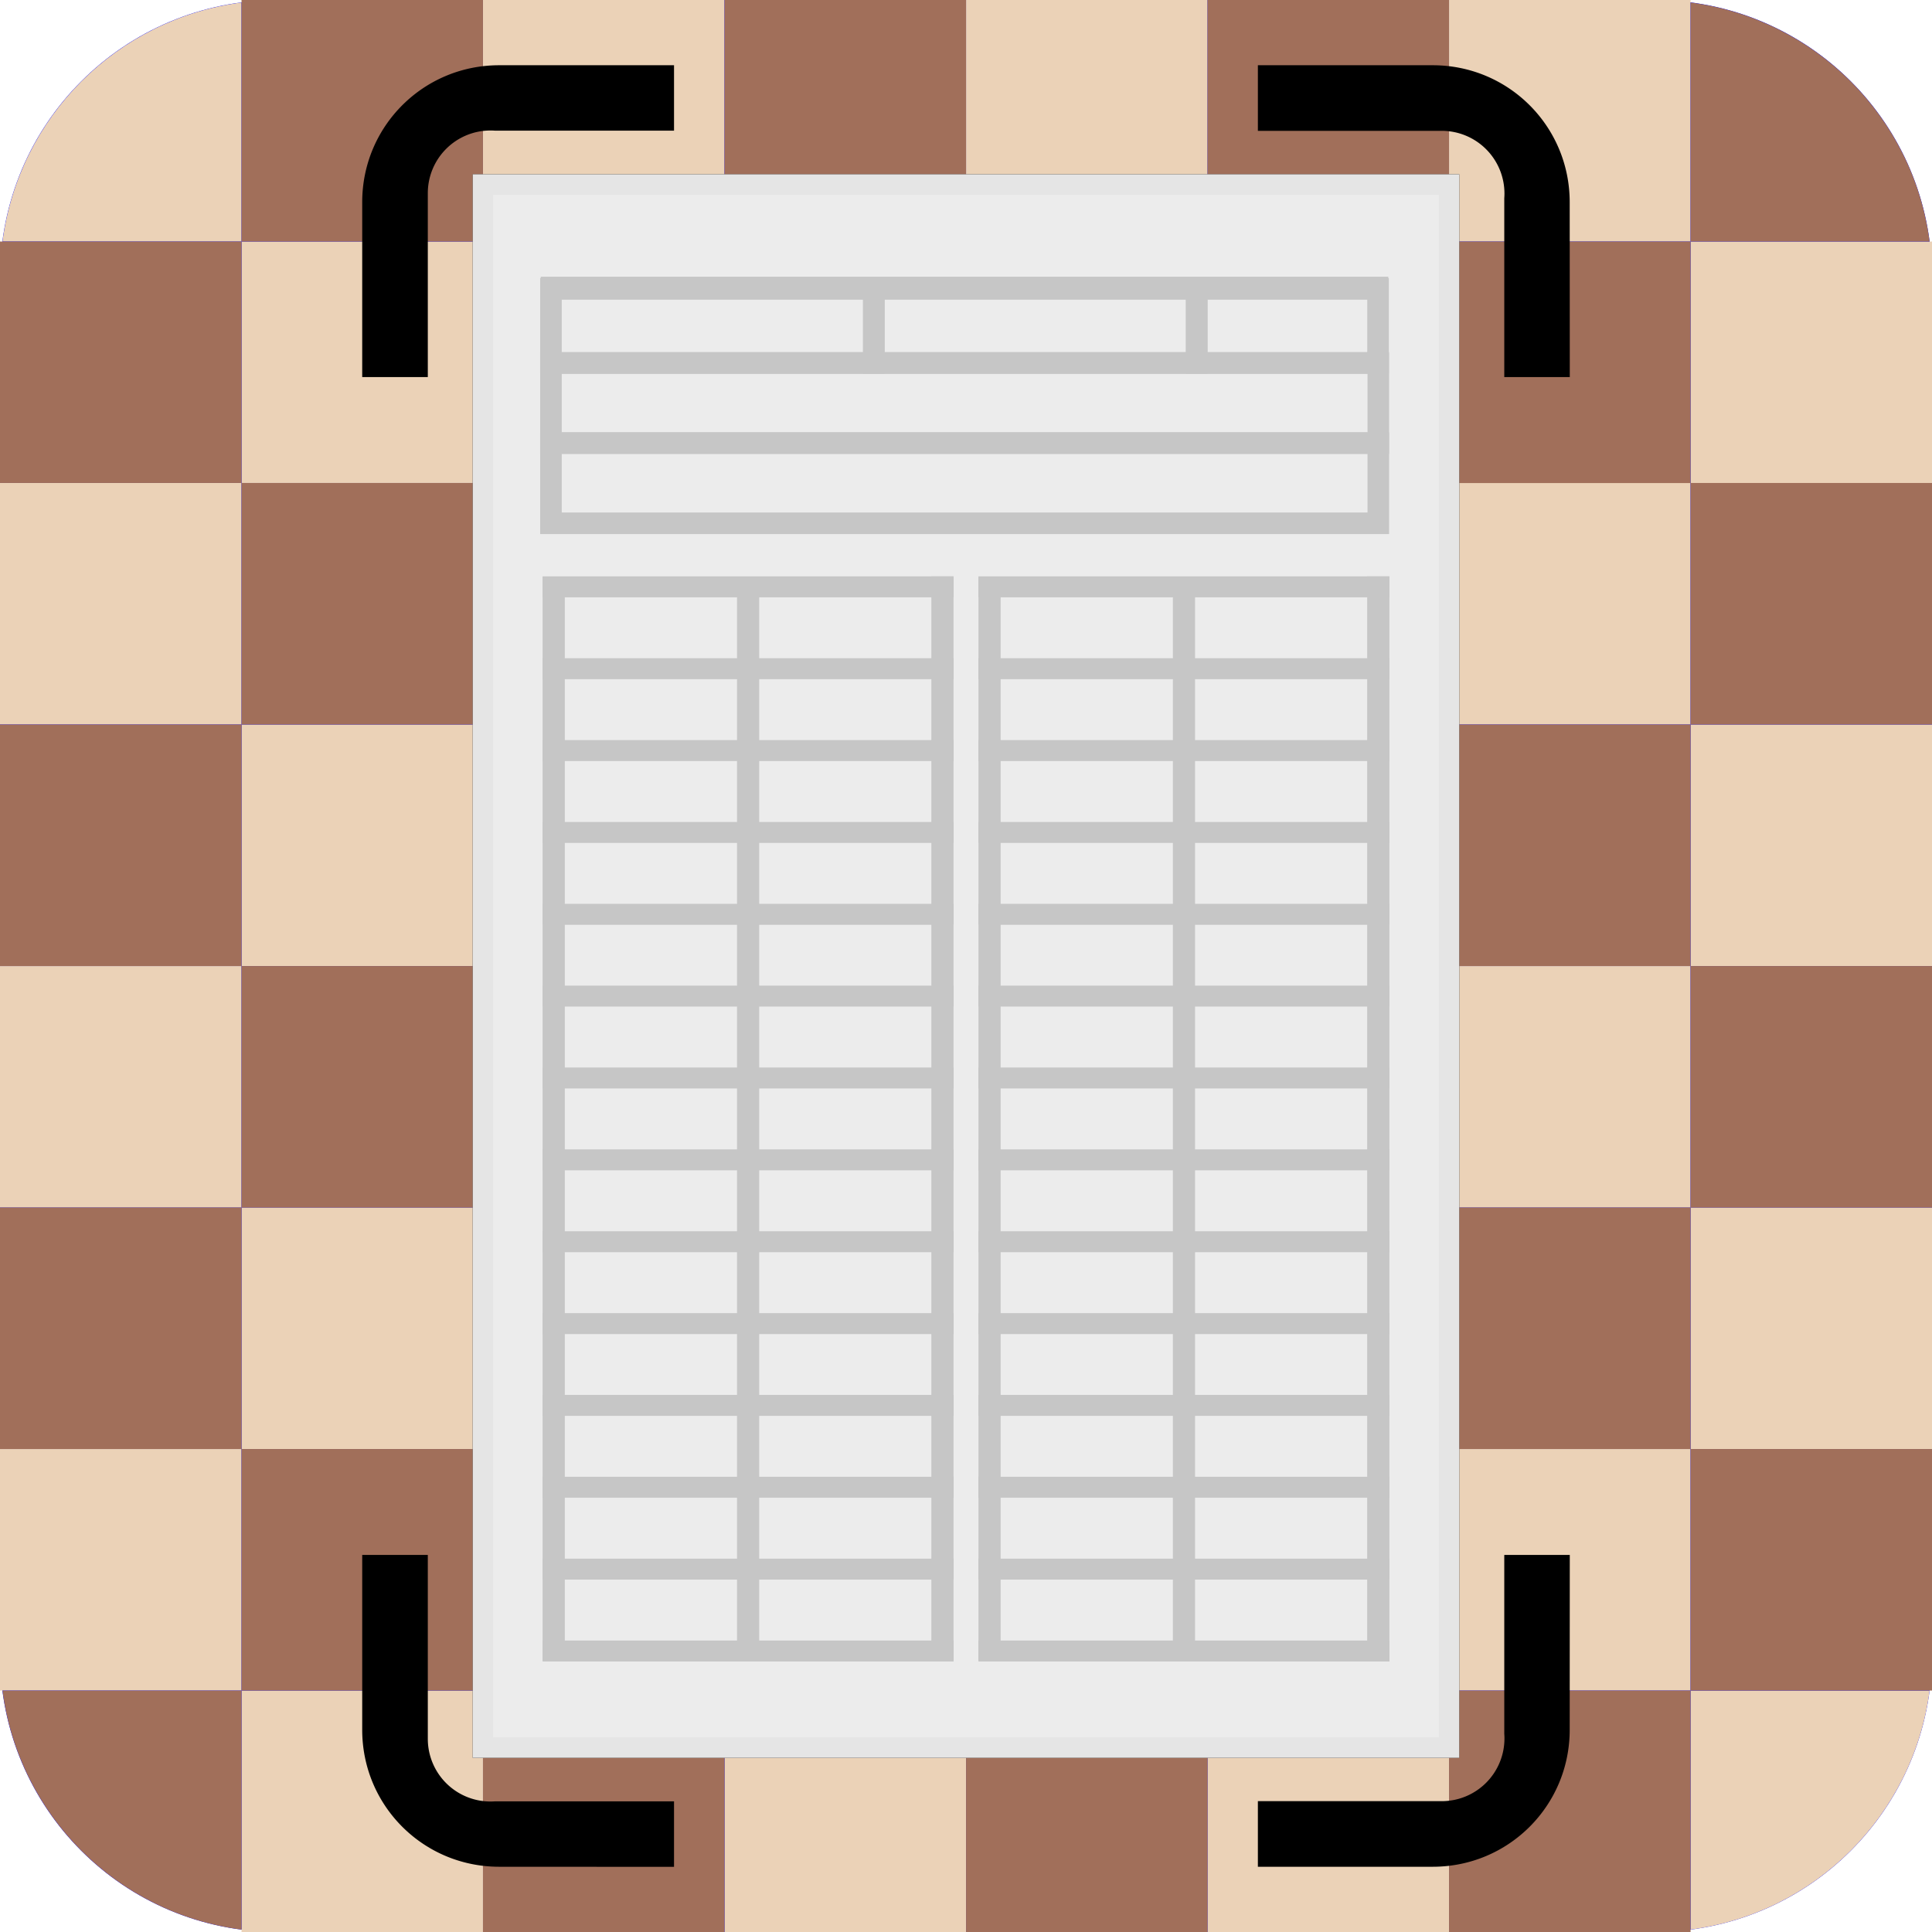 <?xml version="1.0" encoding="UTF-8" standalone="no"?><!--Created with Inkscape (http://www.inkscape.org/)--><svg width="21.853mm" height="21.853mm" viewBox="0 0 21.853 21.853" version="1.1" id="svg14333" sodipodi:docname="faviconRounded.svg" inkscape:version="1.2.1 (9c6d41e410, 2022-07-14)" xmlns:inkscape="http://www.inkscape.org/namespaces/inkscape" xmlns:sodipodi="http://sodipodi.sourceforge.net/DTD/sodipodi-0.dtd" xmlns="http://www.w3.org/2000/svg" xmlns:svg="http://www.w3.org/2000/svg"><sodipodi:namedview id="namedview126" pagecolor="#ffffff" bordercolor="#666666" borderopacity="1.0" inkscape:showpageshadow="2" inkscape:pageopacity="0.0" inkscape:pagecheckerboard="0" inkscape:deskcolor="#d1d1d1" inkscape:document-units="mm" showgrid="false" inkscape:zoom="7.3882128" inkscape:cx="35.19119" inkscape:cy="42.50013" inkscape:window-width="1920" inkscape:window-height="1017" inkscape:window-x="1912" inkscape:window-y="-8" inkscape:window-maximized="1" inkscape:current-layer="svg14333"/><defs id="defs14330"><filter style="color-interpolation-filters:sRGB" id="filter11907" x="-0.061" y="-0.038" width="1.123" height="1.076"><feGaussianBlur stdDeviation="0.231" id="feGaussianBlur11909"/></filter></defs><g id="g1083"><path id="rect407" style="fill:#0000ff;stroke-width:0.244;stroke-linecap:square;paint-order:markers fill stroke" d="M 3.145,0 H 18.708 c 1.743,0 3.145,1.403 3.145,3.145 V 18.708 c 0,1.743 -1.403,3.145 -3.145,3.145 H 3.145 C 1.403,21.853 0,20.451 0,18.708 V 3.145 C 0,1.403 1.403,0 3.145,0 Z"/><path id="rect14122" style="fill:#ebd2b7;fill-opacity:1;stroke:none;stroke-width:0.232;stroke-linecap:square;paint-order:markers fill stroke" d="M 19.122 19.122 L 19.122 21.826 C 20.532 21.642 21.642 20.532 21.826 19.122 L 19.122 19.122 z "/><path id="rect14148" style="fill:#ebd2b7;fill-opacity:1;stroke:none;stroke-width:0.232;stroke-linecap:square;paint-order:markers fill stroke" d="M 2.732 0.028 C 1.322 0.212 0.212 1.322 0.028 2.732 L 2.732 2.732 L 2.732 0.028 z "/><path id="rect14092" style="fill:#ebd2b7;fill-opacity:1;stroke:none;stroke-width:0.232;stroke-linecap:square;paint-order:markers fill stroke" d="m 1e-6,10.927 h 2.732 v 2.732 H 1e-6 Z"/><path id="rect14094" style="fill:#ebd2b7;fill-opacity:1;stroke:none;stroke-width:0.232;stroke-linecap:square;paint-order:markers fill stroke" d="m 5.463,10.927 h 2.732 v 2.732 H 5.463 Z"/><path id="rect14096" style="fill:#ebd2b7;fill-opacity:1;stroke:none;stroke-width:0.232;stroke-linecap:square;paint-order:markers fill stroke" d="m 10.927,10.927 h 2.732 v 2.732 h -2.732 z"/><path id="rect14098" style="fill:#ebd2b7;fill-opacity:1;stroke:none;stroke-width:0.232;stroke-linecap:square;paint-order:markers fill stroke" d="m 16.39,10.927 h 2.732 v 2.732 h -2.732 z"/><path id="rect14100" style="fill:#ebd2b7;fill-opacity:1;stroke:none;stroke-width:0.232;stroke-linecap:square;paint-order:markers fill stroke" d="M 2.732,13.658 H 5.463 v 2.732 H 2.732 Z"/><path id="rect14102" style="fill:#ebd2b7;fill-opacity:1;stroke:none;stroke-width:0.232;stroke-linecap:square;paint-order:markers fill stroke" d="m 8.195,13.658 h 2.732 v 2.732 H 8.195 Z"/><path id="rect14104" style="fill:#ebd2b7;fill-opacity:1;stroke:none;stroke-width:0.232;stroke-linecap:square;paint-order:markers fill stroke" d="m 13.658,13.658 h 2.732 v 2.732 h -2.732 z"/><path id="rect14106" style="fill:#ebd2b7;fill-opacity:1;stroke:none;stroke-width:0.232;stroke-linecap:square;paint-order:markers fill stroke" d="m 19.122,13.658 h 2.732 v 2.732 h -2.732 z"/><path id="rect14108" style="fill:#ebd2b7;fill-opacity:1;stroke:none;stroke-width:0.232;stroke-linecap:square;paint-order:markers fill stroke" d="m 1e-6,16.39 h 2.732 v 2.732 H 1e-6 Z"/><path id="rect14110" style="fill:#ebd2b7;fill-opacity:1;stroke:none;stroke-width:0.232;stroke-linecap:square;paint-order:markers fill stroke" d="m 5.463,16.39 h 2.732 v 2.732 H 5.463 Z"/><path id="rect14112" style="fill:#ebd2b7;fill-opacity:1;stroke:none;stroke-width:0.232;stroke-linecap:square;paint-order:markers fill stroke" d="m 10.927,16.39 h 2.732 v 2.732 h -2.732 z"/><path id="rect14114" style="fill:#ebd2b7;fill-opacity:1;stroke:none;stroke-width:0.232;stroke-linecap:square;paint-order:markers fill stroke" d="m 16.39,16.39 h 2.732 v 2.732 h -2.732 z"/><path id="rect14116" style="fill:#ebd2b7;fill-opacity:1;stroke:none;stroke-width:0.232;stroke-linecap:square;paint-order:markers fill stroke" d="M 2.732,19.122 H 5.463 v 2.732 H 2.732 Z"/><path id="rect14118" style="fill:#ebd2b7;fill-opacity:1;stroke:none;stroke-width:0.232;stroke-linecap:square;paint-order:markers fill stroke" d="m 8.195,19.122 h 2.732 v 2.732 H 8.195 Z"/><path id="rect14120" style="fill:#ebd2b7;fill-opacity:1;stroke:none;stroke-width:0.232;stroke-linecap:square;paint-order:markers fill stroke" d="m 13.658,19.122 h 2.732 v 2.732 h -2.732 z"/><path id="rect14124" style="fill:#ebd2b7;fill-opacity:1;stroke:none;stroke-width:0.232;stroke-linecap:square;paint-order:markers fill stroke" d="M 2.732,8.195 H 5.463 v 2.732 H 2.732 Z"/><path id="rect14126" style="fill:#ebd2b7;fill-opacity:1;stroke:none;stroke-width:0.232;stroke-linecap:square;paint-order:markers fill stroke" d="m 8.195,8.195 h 2.732 v 2.732 H 8.195 Z"/><path id="rect14128" style="fill:#ebd2b7;fill-opacity:1;stroke:none;stroke-width:0.232;stroke-linecap:square;paint-order:markers fill stroke" d="m 13.658,8.195 h 2.732 v 2.732 h -2.732 z"/><path id="rect14130" style="fill:#ebd2b7;fill-opacity:1;stroke:none;stroke-width:0.232;stroke-linecap:square;paint-order:markers fill stroke" d="m 19.122,8.195 h 2.732 v 2.732 h -2.732 z"/><path id="rect14132" style="fill:#ebd2b7;fill-opacity:1;stroke:none;stroke-width:0.232;stroke-linecap:square;paint-order:markers fill stroke" d="M 1e-6,5.463 H 2.732 V 8.195 H 1e-6 Z"/><path id="rect14134" style="fill:#ebd2b7;fill-opacity:1;stroke:none;stroke-width:0.232;stroke-linecap:square;paint-order:markers fill stroke" d="M 5.463,5.463 H 8.195 V 8.195 H 5.463 Z"/><path id="rect14136" style="fill:#ebd2b7;fill-opacity:1;stroke:none;stroke-width:0.232;stroke-linecap:square;paint-order:markers fill stroke" d="m 10.927,5.463 h 2.732 v 2.732 h -2.732 z"/><path id="rect14138" style="fill:#ebd2b7;fill-opacity:1;stroke:none;stroke-width:0.232;stroke-linecap:square;paint-order:markers fill stroke" d="m 16.39,5.463 h 2.732 v 2.732 h -2.732 z"/><path id="rect14140" style="fill:#ebd2b7;fill-opacity:1;stroke:none;stroke-width:0.232;stroke-linecap:square;paint-order:markers fill stroke" d="M 2.732,2.732 H 5.463 V 5.463 H 2.732 Z"/><path id="rect14142" style="fill:#ebd2b7;fill-opacity:1;stroke:none;stroke-width:0.232;stroke-linecap:square;paint-order:markers fill stroke" d="m 8.195,2.732 h 2.732 V 5.463 H 8.195 Z"/><path id="rect14144" style="fill:#ebd2b7;fill-opacity:1;stroke:none;stroke-width:0.232;stroke-linecap:square;paint-order:markers fill stroke" d="m 13.658,2.732 h 2.732 v 2.732 h -2.732 z"/><path id="rect14146" style="fill:#ebd2b7;fill-opacity:1;stroke:none;stroke-width:0.232;stroke-linecap:square;paint-order:markers fill stroke" d="m 19.122,2.732 h 2.732 v 2.732 h -2.732 z"/><path id="rect14150" style="fill:#ebd2b7;fill-opacity:1;stroke:none;stroke-width:0.232;stroke-linecap:square;paint-order:markers fill stroke" d="M 5.463,5e-6 H 8.195 V 2.732 H 5.463 Z"/><path id="rect14152" style="fill:#ebd2b7;fill-opacity:1;stroke:none;stroke-width:0.232;stroke-linecap:square;paint-order:markers fill stroke" d="m 10.927,5e-6 h 2.732 V 2.732 h -2.732 z"/><path id="rect14154" style="fill:#ebd2b7;fill-opacity:1;stroke:none;stroke-width:0.232;stroke-linecap:square;paint-order:markers fill stroke" d="m 16.39,5e-6 h 2.732 V 2.732 h -2.732 z"/><path id="rect14158" style="fill:#a16f5a;fill-opacity:1;stroke:none;stroke-width:0.232;stroke-linecap:square;paint-order:markers fill stroke" d="M 2.732,10.927 H 5.463 v 2.732 H 2.732 Z"/><path id="rect14160" style="fill:#a16f5a;fill-opacity:1;stroke:none;stroke-width:0.232;stroke-linecap:square;paint-order:markers fill stroke" d="m 8.195,10.927 h 2.732 v 2.732 H 8.195 Z"/><path id="rect14162" style="fill:#a16f5a;fill-opacity:1;stroke:none;stroke-width:0.232;stroke-linecap:square;paint-order:markers fill stroke" d="m 13.658,10.927 h 2.732 v 2.732 h -2.732 z"/><path id="rect14164" style="fill:#a16f5a;fill-opacity:1;stroke:none;stroke-width:0.232;stroke-linecap:square;paint-order:markers fill stroke" d="m 19.122,10.927 h 2.732 v 2.732 h -2.732 z"/><path id="rect14166" style="fill:#a16f5a;fill-opacity:1;stroke:none;stroke-width:0.232;stroke-linecap:square;paint-order:markers fill stroke" d="m 1e-6,13.658 h 2.732 v 2.732 H 10e-7 Z"/><path id="rect14168" style="fill:#a16f5a;fill-opacity:1;stroke:none;stroke-width:0.232;stroke-linecap:square;paint-order:markers fill stroke" d="m 5.463,13.658 h 2.732 v 2.732 H 5.463 Z"/><path id="rect14170" style="fill:#a16f5a;fill-opacity:1;stroke:none;stroke-width:0.232;stroke-linecap:square;paint-order:markers fill stroke" d="m 10.927,13.658 h 2.732 v 2.732 h -2.732 z"/><path id="rect14172" style="fill:#a16f5a;fill-opacity:1;stroke:none;stroke-width:0.232;stroke-linecap:square;paint-order:markers fill stroke" d="m 16.39,13.658 h 2.732 v 2.732 h -2.732 z"/><path id="rect14174" style="fill:#a16f5a;fill-opacity:1;stroke:none;stroke-width:0.232;stroke-linecap:square;paint-order:markers fill stroke" d="M 2.732,16.39 H 5.463 v 2.732 H 2.732 Z"/><path id="rect14176" style="fill:#a16f5a;fill-opacity:1;stroke:none;stroke-width:0.232;stroke-linecap:square;paint-order:markers fill stroke" d="m 8.195,16.39 h 2.732 v 2.732 H 8.195 Z"/><path id="rect14178" style="fill:#a16f5a;fill-opacity:1;stroke:none;stroke-width:0.232;stroke-linecap:square;paint-order:markers fill stroke" d="m 13.658,16.39 h 2.732 v 2.732 h -2.732 z"/><path id="rect14180" style="fill:#a16f5a;fill-opacity:1;stroke:none;stroke-width:0.232;stroke-linecap:square;paint-order:markers fill stroke" d="m 19.122,16.39 h 2.732 v 2.732 h -2.732 z"/><path id="rect14182" style="fill:#a16f5a;fill-opacity:1;stroke:none;stroke-width:0.232;stroke-linecap:square;paint-order:markers fill stroke" d="M 0.028 19.122 C 0.212 20.532 1.322 21.642 2.732 21.826 L 2.732 19.122 L 0.028 19.122 z "/><path id="rect14184" style="fill:#a16f5a;fill-opacity:1;stroke:none;stroke-width:0.232;stroke-linecap:square;paint-order:markers fill stroke" d="m 5.463,19.122 h 2.732 v 2.732 H 5.463 Z"/><path id="rect14186" style="fill:#a16f5a;fill-opacity:1;stroke:none;stroke-width:0.232;stroke-linecap:square;paint-order:markers fill stroke" d="m 10.927,19.122 h 2.732 v 2.732 h -2.732 z"/><path id="rect14188" style="fill:#a16f5a;fill-opacity:1;stroke:none;stroke-width:0.232;stroke-linecap:square;paint-order:markers fill stroke" d="m 16.39,19.122 h 2.732 v 2.732 h -2.732 z"/><path id="rect14190" style="fill:#a16f5a;fill-opacity:1;stroke:none;stroke-width:0.232;stroke-linecap:square;paint-order:markers fill stroke" d="m 1e-6,8.195 h 2.732 v 2.732 H 10e-7 Z"/><path id="rect14192" style="fill:#a16f5a;fill-opacity:1;stroke:none;stroke-width:0.232;stroke-linecap:square;paint-order:markers fill stroke" d="m 5.463,8.195 h 2.732 v 2.732 H 5.463 Z"/><path id="rect14194" style="fill:#a16f5a;fill-opacity:1;stroke:none;stroke-width:0.232;stroke-linecap:square;paint-order:markers fill stroke" d="m 10.927,8.195 h 2.732 v 2.732 h -2.732 z"/><path id="rect14196" style="fill:#a16f5a;fill-opacity:1;stroke:none;stroke-width:0.232;stroke-linecap:square;paint-order:markers fill stroke" d="m 16.39,8.195 h 2.732 v 2.732 h -2.732 z"/><path id="rect14198" style="fill:#a16f5a;fill-opacity:1;stroke:none;stroke-width:0.232;stroke-linecap:square;paint-order:markers fill stroke" d="M 2.732,5.463 H 5.463 V 8.195 H 2.732 Z"/><path id="rect14200" style="fill:#a16f5a;fill-opacity:1;stroke:none;stroke-width:0.232;stroke-linecap:square;paint-order:markers fill stroke" d="m 8.195,5.463 h 2.732 V 8.195 H 8.195 Z"/><path id="rect14202" style="fill:#a16f5a;fill-opacity:1;stroke:none;stroke-width:0.232;stroke-linecap:square;paint-order:markers fill stroke" d="m 13.658,5.463 h 2.732 v 2.732 h -2.732 z"/><path id="rect14204" style="fill:#a16f5a;fill-opacity:1;stroke:none;stroke-width:0.232;stroke-linecap:square;paint-order:markers fill stroke" d="m 19.122,5.463 h 2.732 v 2.732 h -2.732 z"/><path id="rect14206" style="fill:#a16f5a;fill-opacity:1;stroke:none;stroke-width:0.232;stroke-linecap:square;paint-order:markers fill stroke" d="m 1e-6,2.732 H 2.732 V 5.463 H 10e-7 Z"/><path id="rect14208" style="fill:#a16f5a;fill-opacity:1;stroke:none;stroke-width:0.232;stroke-linecap:square;paint-order:markers fill stroke" d="M 5.463,2.732 H 8.195 V 5.463 H 5.463 Z"/><path id="rect14210" style="fill:#a16f5a;fill-opacity:1;stroke:none;stroke-width:0.232;stroke-linecap:square;paint-order:markers fill stroke" d="m 10.927,2.732 h 2.732 v 2.732 h -2.732 z"/><path id="rect14212" style="fill:#a16f5a;fill-opacity:1;stroke:none;stroke-width:0.232;stroke-linecap:square;paint-order:markers fill stroke" d="m 16.39,2.732 h 2.732 v 2.732 h -2.732 z"/><path id="rect14214" style="fill:#a16f5a;fill-opacity:1;stroke:none;stroke-width:0.232;stroke-linecap:square;paint-order:markers fill stroke" d="M 2.732,5e-6 H 5.463 V 2.732 H 2.732 Z"/><path id="rect14216" style="fill:#a16f5a;fill-opacity:1;stroke:none;stroke-width:0.232;stroke-linecap:square;paint-order:markers fill stroke" d="m 8.195,5e-6 h 2.732 V 2.732 H 8.195 Z"/><path id="rect14218" style="fill:#a16f5a;fill-opacity:1;stroke:none;stroke-width:0.232;stroke-linecap:square;paint-order:markers fill stroke" d="m 13.658,5e-6 h 2.732 V 2.732 h -2.732 z"/><path id="rect14220" style="fill:#a16f5a;fill-opacity:1;stroke:none;stroke-width:0.232;stroke-linecap:square;paint-order:markers fill stroke" d="M 19.122 0.028 L 19.122 2.732 L 21.826 2.732 C 21.642 1.322 20.532 0.212 19.122 0.028 z "/><g id="g14314" transform="translate(-81.473,-59.795)"><path id="rect14224" style="opacity:1;fill:none;stroke:#000000;stroke-width:0.232;stroke-linecap:square;paint-order:markers fill stroke;filter:url(#filter11907)" d="M 86.936,61.882 H 97.863 V 79.562 H 86.936 Z"/><path id="rect14226" style="fill:#ececec;stroke:#e5e5e5;stroke-width:0.232;stroke-linecap:square;paint-order:markers fill stroke" d="M 86.936,61.882 H 97.863 V 79.562 H 86.936 Z"/><g id="g14300" transform="matrix(1,0,0,0.944,0,4.409)" style="stroke-width:1.029"><g id="g14262" transform="translate(-0.266)" style="stroke-width:1.029"><path style="opacity:1;fill:none;fill-opacity:1;stroke:#c6c6c6;stroke-width:0.251;stroke-linecap:square;stroke-linejoin:miter;stroke-dasharray:none;stroke-opacity:1;paint-order:markers fill stroke" d="m 88.002,65.703 h 4.397" id="path14228"/><path style="opacity:1;fill:none;fill-opacity:1;stroke:#c6c6c6;stroke-width:0.251;stroke-linecap:square;stroke-linejoin:miter;stroke-dasharray:none;stroke-opacity:1;paint-order:markers fill stroke" d="m 88.002,66.684 h 4.397" id="path14230"/><path style="opacity:1;fill:none;fill-opacity:1;stroke:#c6c6c6;stroke-width:0.251;stroke-linecap:square;stroke-linejoin:miter;stroke-dasharray:none;stroke-opacity:1;paint-order:markers fill stroke" d="m 88.002,67.665 h 4.397" id="path14232"/><path style="opacity:1;fill:none;fill-opacity:1;stroke:#c6c6c6;stroke-width:0.251;stroke-linecap:square;stroke-linejoin:miter;stroke-dasharray:none;stroke-opacity:1;paint-order:markers fill stroke" d="m 88.002,68.646 h 4.397" id="path14234"/><path style="opacity:1;fill:none;fill-opacity:1;stroke:#c6c6c6;stroke-width:0.251;stroke-linecap:square;stroke-linejoin:miter;stroke-dasharray:none;stroke-opacity:1;paint-order:markers fill stroke" d="m 88.002,69.627 h 4.397" id="path14236"/><path style="opacity:1;fill:none;fill-opacity:1;stroke:#c6c6c6;stroke-width:0.251;stroke-linecap:square;stroke-linejoin:miter;stroke-dasharray:none;stroke-opacity:1;paint-order:markers fill stroke" d="m 88.002,70.607 h 4.397" id="path14238"/><path style="opacity:1;fill:none;fill-opacity:1;stroke:#c6c6c6;stroke-width:0.251;stroke-linecap:square;stroke-linejoin:miter;stroke-dasharray:none;stroke-opacity:1;paint-order:markers fill stroke" d="m 88.002,71.588 h 4.397" id="path14240"/><path style="opacity:1;fill:none;fill-opacity:1;stroke:#c6c6c6;stroke-width:0.251;stroke-linecap:square;stroke-linejoin:miter;stroke-dasharray:none;stroke-opacity:1;paint-order:markers fill stroke" d="m 88.002,72.569 h 4.397" id="path14242"/><path style="opacity:1;fill:none;fill-opacity:1;stroke:#c6c6c6;stroke-width:0.251;stroke-linecap:square;stroke-linejoin:miter;stroke-dasharray:none;stroke-opacity:1;paint-order:markers fill stroke" d="m 88.002,73.55 h 4.397" id="path14244"/><path style="opacity:1;fill:none;fill-opacity:1;stroke:#c6c6c6;stroke-width:0.251;stroke-linecap:square;stroke-linejoin:miter;stroke-dasharray:none;stroke-opacity:1;paint-order:markers fill stroke" d="m 88.002,74.531 h 4.397" id="path14246"/><path style="opacity:1;fill:none;fill-opacity:1;stroke:#c6c6c6;stroke-width:0.251;stroke-linecap:square;stroke-linejoin:miter;stroke-dasharray:none;stroke-opacity:1;paint-order:markers fill stroke" d="m 88.002,75.511 h 4.397" id="path14248"/><path style="opacity:1;fill:none;fill-opacity:1;stroke:#c6c6c6;stroke-width:0.251;stroke-linecap:square;stroke-linejoin:miter;stroke-dasharray:none;stroke-opacity:1;paint-order:markers fill stroke" d="m 88.002,76.492 h 4.397" id="path14250"/><path style="opacity:1;fill:none;fill-opacity:1;stroke:#c6c6c6;stroke-width:0.251;stroke-linecap:square;stroke-linejoin:miter;stroke-dasharray:none;stroke-opacity:1;paint-order:markers fill stroke" d="m 88.002,77.473 h 4.397" id="path14252"/><path style="opacity:1;fill:none;fill-opacity:1;stroke:#c6c6c6;stroke-width:0.251;stroke-linecap:square;stroke-linejoin:miter;stroke-dasharray:none;stroke-opacity:1;paint-order:markers fill stroke" d="m 88.002,78.454 h 4.397" id="path14254"/><path style="opacity:1;fill:none;fill-opacity:1;stroke:#c6c6c6;stroke-width:0.251;stroke-linecap:square;stroke-linejoin:miter;stroke-dasharray:none;stroke-opacity:1;paint-order:markers fill stroke" d="M 88.002,65.706 V 78.448" id="path14256"/><path style="opacity:1;fill:none;fill-opacity:1;stroke:#c6c6c6;stroke-width:0.251;stroke-linecap:square;stroke-linejoin:miter;stroke-dasharray:none;stroke-opacity:1;paint-order:markers fill stroke" d="M 92.399,65.703 V 78.451" id="path14258"/><path style="opacity:1;fill:none;fill-opacity:1;stroke:#c6c6c6;stroke-width:0.251;stroke-linecap:square;stroke-linejoin:miter;stroke-dasharray:none;stroke-opacity:1;paint-order:markers fill stroke" d="M 90.201,65.706 V 78.448" id="path14260"/></g><g id="g14298" transform="translate(4.664)" style="stroke-width:1.029"><path style="opacity:1;fill:none;fill-opacity:1;stroke:#c6c6c6;stroke-width:0.251;stroke-linecap:square;stroke-linejoin:miter;stroke-dasharray:none;stroke-opacity:1;paint-order:markers fill stroke" d="m 88.002,65.703 h 4.397" id="path14264"/><path style="opacity:1;fill:none;fill-opacity:1;stroke:#c6c6c6;stroke-width:0.251;stroke-linecap:square;stroke-linejoin:miter;stroke-dasharray:none;stroke-opacity:1;paint-order:markers fill stroke" d="m 88.002,66.684 h 4.397" id="path14266"/><path style="opacity:1;fill:none;fill-opacity:1;stroke:#c6c6c6;stroke-width:0.251;stroke-linecap:square;stroke-linejoin:miter;stroke-dasharray:none;stroke-opacity:1;paint-order:markers fill stroke" d="m 88.002,67.665 h 4.397" id="path14268"/><path style="opacity:1;fill:none;fill-opacity:1;stroke:#c6c6c6;stroke-width:0.251;stroke-linecap:square;stroke-linejoin:miter;stroke-dasharray:none;stroke-opacity:1;paint-order:markers fill stroke" d="m 88.002,68.646 h 4.397" id="path14270"/><path style="opacity:1;fill:none;fill-opacity:1;stroke:#c6c6c6;stroke-width:0.251;stroke-linecap:square;stroke-linejoin:miter;stroke-dasharray:none;stroke-opacity:1;paint-order:markers fill stroke" d="m 88.002,69.627 h 4.397" id="path14272"/><path style="opacity:1;fill:none;fill-opacity:1;stroke:#c6c6c6;stroke-width:0.251;stroke-linecap:square;stroke-linejoin:miter;stroke-dasharray:none;stroke-opacity:1;paint-order:markers fill stroke" d="m 88.002,70.607 h 4.397" id="path14274"/><path style="opacity:1;fill:none;fill-opacity:1;stroke:#c6c6c6;stroke-width:0.251;stroke-linecap:square;stroke-linejoin:miter;stroke-dasharray:none;stroke-opacity:1;paint-order:markers fill stroke" d="m 88.002,71.588 h 4.397" id="path14276"/><path style="opacity:1;fill:none;fill-opacity:1;stroke:#c6c6c6;stroke-width:0.251;stroke-linecap:square;stroke-linejoin:miter;stroke-dasharray:none;stroke-opacity:1;paint-order:markers fill stroke" d="m 88.002,72.569 h 4.397" id="path14278"/><path style="opacity:1;fill:none;fill-opacity:1;stroke:#c6c6c6;stroke-width:0.251;stroke-linecap:square;stroke-linejoin:miter;stroke-dasharray:none;stroke-opacity:1;paint-order:markers fill stroke" d="m 88.002,73.55 h 4.397" id="path14280"/><path style="opacity:1;fill:none;fill-opacity:1;stroke:#c6c6c6;stroke-width:0.251;stroke-linecap:square;stroke-linejoin:miter;stroke-dasharray:none;stroke-opacity:1;paint-order:markers fill stroke" d="m 88.002,74.531 h 4.397" id="path14282"/><path style="opacity:1;fill:none;fill-opacity:1;stroke:#c6c6c6;stroke-width:0.251;stroke-linecap:square;stroke-linejoin:miter;stroke-dasharray:none;stroke-opacity:1;paint-order:markers fill stroke" d="m 88.002,75.511 h 4.397" id="path14284"/><path style="opacity:1;fill:none;fill-opacity:1;stroke:#c6c6c6;stroke-width:0.251;stroke-linecap:square;stroke-linejoin:miter;stroke-dasharray:none;stroke-opacity:1;paint-order:markers fill stroke" d="m 88.002,76.492 h 4.397" id="path14286"/><path style="opacity:1;fill:none;fill-opacity:1;stroke:#c6c6c6;stroke-width:0.251;stroke-linecap:square;stroke-linejoin:miter;stroke-dasharray:none;stroke-opacity:1;paint-order:markers fill stroke" d="m 88.002,77.473 h 4.397" id="path14288"/><path style="opacity:1;fill:none;fill-opacity:1;stroke:#c6c6c6;stroke-width:0.251;stroke-linecap:square;stroke-linejoin:miter;stroke-dasharray:none;stroke-opacity:1;paint-order:markers fill stroke" d="m 88.002,78.454 h 4.397" id="path14290"/><path style="opacity:1;fill:none;fill-opacity:1;stroke:#c6c6c6;stroke-width:0.251;stroke-linecap:square;stroke-linejoin:miter;stroke-dasharray:none;stroke-opacity:1;paint-order:markers fill stroke" d="M 88.002,65.706 V 78.448" id="path14292"/><path style="opacity:1;fill:none;fill-opacity:1;stroke:#c6c6c6;stroke-width:0.251;stroke-linecap:square;stroke-linejoin:miter;stroke-dasharray:none;stroke-opacity:1;paint-order:markers fill stroke" d="M 92.399,65.703 V 78.451" id="path14294"/><path style="opacity:1;fill:none;fill-opacity:1;stroke:#c6c6c6;stroke-width:0.251;stroke-linecap:square;stroke-linejoin:miter;stroke-dasharray:none;stroke-opacity:1;paint-order:markers fill stroke" d="M 90.201,65.706 V 78.448" id="path14296"/></g></g><path style="opacity:1;fill:none;fill-opacity:1;stroke:#c6c6c6;stroke-width:0.232;stroke-linecap:square;stroke-linejoin:miter;stroke-dasharray:none;stroke-opacity:1;paint-order:markers fill stroke" d="m 87.705,63.041 h 9.355" id="path14302"/><path id="rect14304" style="opacity:1;fill:none;stroke:#c6c6c6;stroke-width:0.244;stroke-linecap:square;paint-order:markers fill stroke" d="m 87.705,63.063 h 3.652 v 0.838 h -3.652 z"/><path id="rect14306" style="opacity:1;fill:none;stroke:#c6c6c6;stroke-width:0.244;stroke-linecap:square;paint-order:markers fill stroke" d="m 91.357,63.063 h 3.652 v 0.838 h -3.652 z"/><path id="rect14308" style="opacity:1;fill:none;stroke:#c6c6c6;stroke-width:0.244;stroke-linecap:square;paint-order:markers fill stroke" d="m 95.009,63.063 h 2.051 v 0.838 h -2.051 z"/><path id="rect14310" style="opacity:1;fill:none;stroke:#c6c6c6;stroke-width:0.244;stroke-linecap:square;paint-order:markers fill stroke" d="m 87.705,63.9 h 9.358 v 0.907 h -9.358 z"/><path id="rect14312" style="opacity:1;fill:none;stroke:#c6c6c6;stroke-width:0.244;stroke-linecap:square;paint-order:markers fill stroke" d="m 87.705,64.807 h 9.358 v 0.907 h -9.358 z"/></g><g id="g14324" transform="translate(-81.473,-59.595)"><path id="path14316" style="opacity:1;stroke:none;stroke-width:0.244;stroke-linecap:square;paint-order:markers fill stroke" d="m 87.119,60.333 c -0.858,0 -1.549,0.691 -1.549,1.549 v 1.978 h 0.742 v -2.08 a 0.709,0.709 0 0 1 0.709,-0.709 0.709,0.709 0 0 1 0.053,0.002 h 2.023 V 60.333 Z"/><path id="path14318" style="opacity:1;stroke:none;stroke-width:0.244;stroke-linecap:square;paint-order:markers fill stroke" d="m 99.228,61.882 c 0,-0.858 -0.691,-1.549 -1.549,-1.549 h -1.978 v 0.742 h 2.08 a 0.709,0.709 0 0 1 0.709,0.709 0.709,0.709 0 0 1 -0.002,0.053 v 2.023 h 0.741 z"/><path id="path14320" style="opacity:1;stroke:none;stroke-width:0.244;stroke-linecap:square;paint-order:markers fill stroke" d="m 87.119,80.71 c -0.858,0 -1.549,-0.691 -1.549,-1.549 v -1.978 h 0.742 v 2.08 a 0.709,0.709 0 0 0 0.709,0.709 0.709,0.709 0 0 0 0.053,-0.002 h 2.023 v 0.741 z"/><path id="path14322" style="opacity:1;stroke:none;stroke-width:0.244;stroke-linecap:square;paint-order:markers fill stroke" d="m 99.228,79.161 c 0,0.858 -0.691,1.549 -1.549,1.549 h -1.978 v -0.742 h 2.08 a 0.709,0.709 0 0 0 0.709,-0.709 0.709,0.709 0 0 0 -0.002,-0.053 v -2.023 h 0.741 z"/></g></g></svg>
